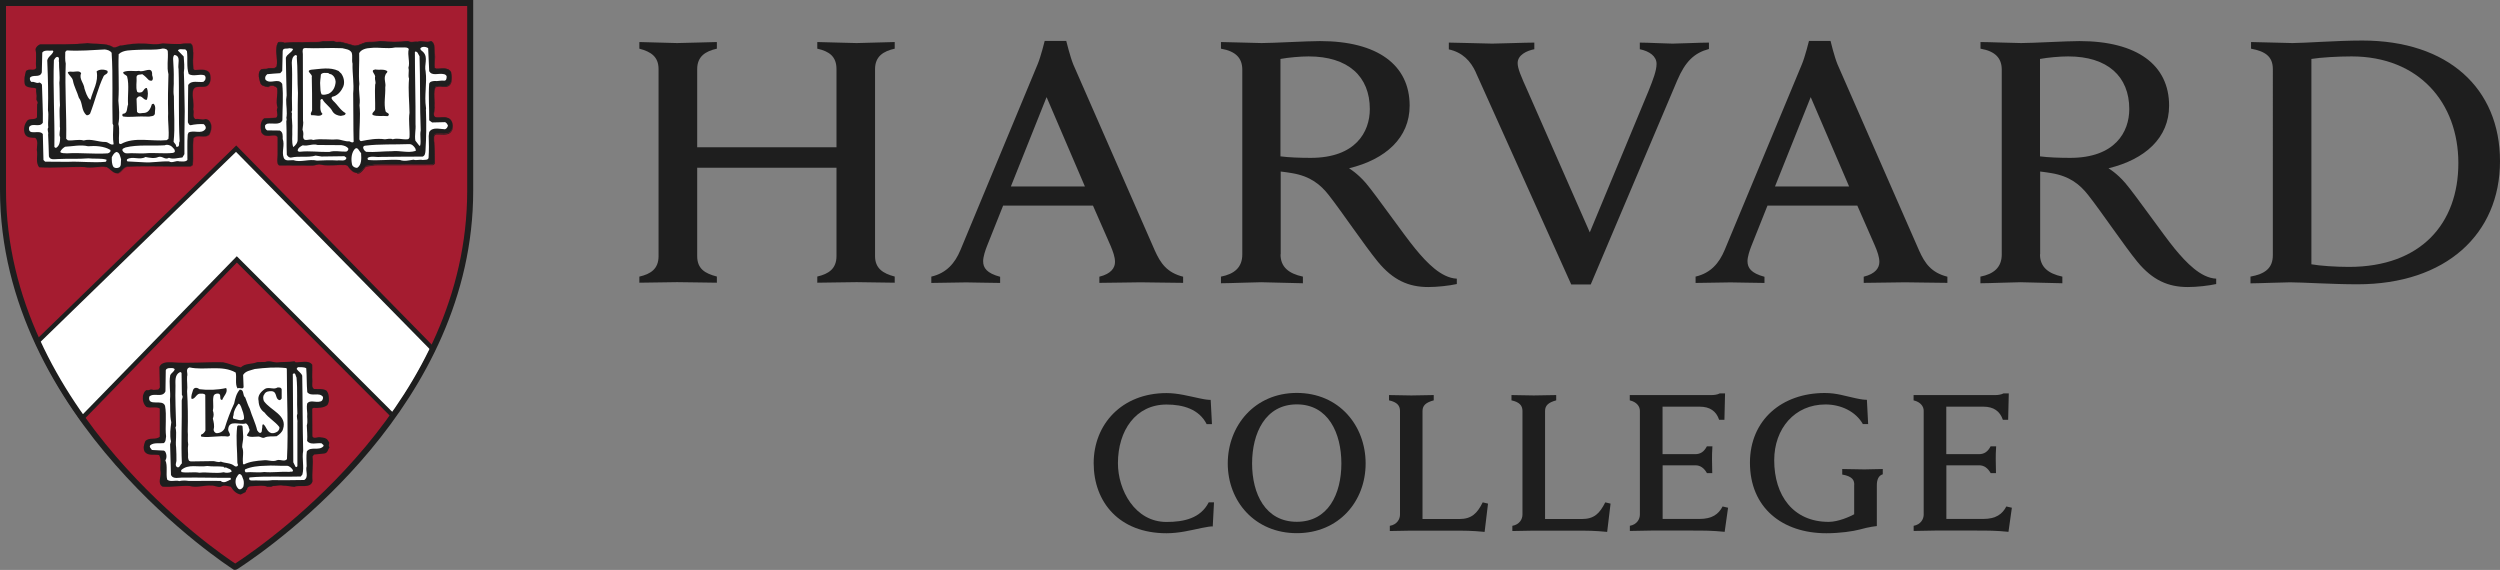 <?xml version="1.0" encoding="utf-8"?>
<svg xmlns="http://www.w3.org/2000/svg" data-name="Layer 2" id="Layer_2" viewBox="0 0 316.41 72.13">
  <rect x="0" y="0" width="316.41" height="72.13" fill="#808080" stroke="none"/>
  <defs>
    <style>
      .cls-1 {
        fill: #fff;
      }

      .cls-2 {
        fill: #231f20;
      }

      .cls-3 {
        fill: #a51c30;
      }

      .cls-4 {
        fill: #1e1e1e;
      }
    </style>
  </defs>
  <g data-name="Layer 1" id="Layer_1-2">
    <g>
      <g>
        <path class="cls-4" d="M186.8,9.18c-.67-1.47-1.7-2.55-3.43-2.93v-.86c1.08,0,4.66.13,5.49.13.76,0,4.23-.13,5.33-.13v.84c-.98.19-2.11.74-2.11,1.75,0,.71.44,1.7,1.27,3.55l7.86,17.88,7.44-17.91c.58-1.45,1.01-2.56,1.01-3.42,0-.95-.88-1.6-2.12-1.85v-.84c.99,0,3.38.13,4.14.13.69,0,3.53-.13,4.61-.13v.81c-1.86.5-2.99,1.57-4.02,3.99l-10.94,25.81h-2.47l-12.07-26.82Z"/>
        <path class="cls-4" d="M80.92,35.01c1.43-.33,2.43-.97,2.43-2.59V8.75c0-1.55-.93-2.2-2.43-2.59v-.84c.75,0,3.98.13,4.77.13.91,0,4.29-.13,5.04-.13v.84c-1.43.32-2.49.97-2.49,2.59v9.89h17.63v-9.89c0-1.62-.94-2.26-2.43-2.59v-.84c.75,0,4.07.13,4.98.13.78,0,4.09-.13,4.82-.13v.84c-1.43.32-2.49.97-2.49,2.59v23.66c0,1.55.99,2.2,2.49,2.59v.78c-.74,0-4.04-.07-4.82-.07-.9,0-4.23.07-4.98.07v-.78c1.42-.33,2.43-.97,2.43-2.59v-11.18h-17.63v11.18c0,1.62.99,2.2,2.49,2.59v.78c-.75,0-4.13-.07-5.04-.07-.79,0-4.02.07-4.77.07v-.78Z"/>
        <path class="cls-4" d="M284.82,35.01c1.83-.33,2.84-1.05,2.84-2.72V8.75c0-1.62-.99-2.26-2.76-2.59v-.84c1.01,0,4.33.13,5.25.13,1.48,0,5.62-.32,8.83-.32,10.85,0,17.43,6.05,17.43,15.27s-6.85,15.58-18.03,15.58c-3.22,0-7.04-.25-8.54-.25-.91,0-4,.13-5.01.13v-.84ZM292.54,33.45c1.1.2,3.15.33,4.75.33,9.11,0,13.85-5.48,13.85-13.13s-5-13.51-13.52-13.51c-1.74,0-3.92.13-5.08.32v25.99Z"/>
        <path class="cls-4" d="M162.07,32.2c0,1.56.99,2.42,2.83,2.81v.84c-1.02,0-4.34-.13-5.29-.13-.81,0-4.06.13-5.08.13v-.84c1.7-.33,2.7-1.17,2.7-2.81V8.83c0-1.44-.78-2.34-2.7-2.67v-.84c1.02,0,4.23.13,5.14.13,1.49,0,5.72-.25,7.39-.25,7.29,0,11.35,3.02,11.35,8.17,0,4.07-3.03,6.8-7.67,7.93,0,0,1.05.62,2.11,1.85,1.29,1.51,4.84,6.6,6.28,8.34,1.43,1.74,3.27,3.69,5.25,3.78v.68c-.94.21-2.46.38-3.61.38-2.49,0-4.46-.87-6.38-3.2-1.66-2.02-4.55-6.31-6.21-8.43-1.06-1.35-2.34-2.4-4.68-2.79-.46-.08-.9-.14-1.41-.2v10.47ZM162.07,19.79c.97.13,2.4.19,3.81.19,5.7,0,7.49-3.28,7.49-6.18,0-4.12-2.74-6.66-7.74-6.66-1.03,0-2.53.13-3.57.32v12.33Z"/>
        <path class="cls-4" d="M258.19,32.2c0,1.56,1,2.42,2.83,2.81v.84c-1.02,0-4.33-.13-5.29-.13-.82,0-4.06.13-5.08.13v-.84c1.69-.33,2.7-1.17,2.7-2.81V8.83c0-1.44-.78-2.34-2.69-2.67v-.84c1.03,0,4.23.13,5.14.13,1.49,0,5.72-.25,7.38-.25,7.3,0,11.35,3.02,11.35,8.17,0,4.07-3.02,6.8-7.67,7.93,0,0,1.06.62,2.11,1.85,1.3,1.51,4.85,6.6,6.28,8.34,1.44,1.74,3.28,3.69,5.24,3.78v.68c-.93.21-2.45.38-3.59.38-2.49,0-4.47-.87-6.39-3.2-1.65-2.02-4.54-6.31-6.21-8.43-1.06-1.35-2.34-2.4-4.68-2.79-.47-.08-.9-.14-1.41-.2v10.47ZM258.19,19.79c.98.13,2.4.19,3.81.19,5.7,0,7.49-3.28,7.49-6.18,0-4.12-2.74-6.66-7.73-6.66-1.04,0-2.54.13-3.57.32v12.33Z"/>
        <path class="cls-4" d="M117.87,35.01c1.93-.45,2.99-1.7,3.69-3.37l9.76-23.49c.41-.97.9-2.97.9-2.97h2.73s.49,2,.89,2.98l10.32,23.55c.73,1.62,1.53,2.79,3.58,3.31v.78c-1.12,0-4.6-.07-5.38-.07s-4.1.07-5.22.07v-.78c1.51-.37,1.98-1.14,1.98-1.87,0-.63-.26-1.34-.57-2.07l-2.22-5.06h-11.37l-2.03,5.09c-.23.58-.5,1.39-.5,1.94,0,.85.44,1.52,2.15,1.98v.78c-1.01,0-3.68-.07-4.3-.07l-4.41.07v-.78ZM137.31,23.6l-4.85-11.31-4.52,11.31h9.38Z"/>
        <path class="cls-4" d="M214.59,35.01c1.93-.45,2.99-1.7,3.69-3.37l9.77-23.49c.41-.97.9-2.97.9-2.97h2.73s.48,2,.89,2.98l10.32,23.55c.73,1.62,1.53,2.79,3.58,3.31v.78c-1.12,0-4.59-.07-5.38-.07s-4.1.07-5.21.07v-.78c1.51-.37,1.98-1.14,1.98-1.87,0-.63-.26-1.34-.57-2.07l-2.22-5.06h-11.37l-2.03,5.09c-.23.58-.5,1.39-.5,1.94,0,.85.44,1.52,2.15,1.98v.78c-1.01,0-3.68-.07-4.3-.07l-4.42.07v-.78ZM234.03,23.6l-4.86-11.31-4.52,11.31h9.38Z"/>
      </g>
      <g>
        <path class="cls-4" d="M153.65,63.56l-.16,3.07c-.13-.03-.75.05-1.39.19-1.5.32-2.91.67-4.46.67-6.01,0-9.22-3.96-9.22-8.87s3.55-8.87,9.22-8.87c1.44,0,2.81.38,4.2.67.75.16,1.1.19,1.39.19l.16,3.07h-.67c-.96-1.9-2.99-2.48-5.08-2.48-3.9,0-6.15,3.29-6.15,7.43,0,3.39,2.14,7.43,6.15,7.43,2.19,0,4.3-.45,5.34-2.48h.67Z"/>
        <path class="cls-4" d="M155.39,58.66c0-4.76,3.39-8.93,8.74-8.93s8.71,4.14,8.71,8.93-3.39,8.82-8.71,8.82-8.74-4.04-8.74-8.82ZM169.77,58.66c0-3.85-1.66-7.48-5.64-7.48s-5.66,3.64-5.66,7.48,1.68,7.38,5.66,7.38,5.64-3.53,5.64-7.38Z"/>
        <path class="cls-4" d="M175.91,66.55c.91-.16,1.28-.85,1.28-1.42v-13.12c0-.67-.37-1.12-1.39-1.34v-.67c.45,0,2.38.05,2.83.05.4,0,2.35-.05,2.83-.05v.67c-1.02.27-1.42.67-1.42,1.34v13.68h4.65c1.58,0,2.27-.72,2.97-2.11l.67.16-.43,3.58c-1.6-.16-2.51-.16-4.22-.16h-5.08c-.46,0-2.08.05-2.7.05v-.67Z"/>
        <path class="cls-4" d="M191.41,66.55c.91-.16,1.28-.85,1.28-1.42v-13.12c0-.67-.37-1.12-1.39-1.34v-.67c.46,0,2.38.05,2.83.05.4,0,2.35-.05,2.83-.05v.67c-1.01.27-1.41.67-1.41,1.34v13.68h4.65c1.58,0,2.27-.72,2.97-2.11l.67.16-.43,3.58c-1.6-.16-2.51-.16-4.22-.16h-5.08c-.46,0-2.09.05-2.7.05v-.67Z"/>
        <path class="cls-4" d="M206.27,66.55c.91-.16,1.28-.85,1.28-1.42v-13.15c0-.51-.37-1.1-1.28-1.31v-.67h10.4c.27,0,.7-.05.99-.21h.67l-.08,3.34h-.67c-.37-1.1-1.17-1.66-2.46-1.66h-4.7v6.01h4.14c.67,0,1.12-.32,1.47-.99h.7c-.05.54-.05,1.39-.05,1.68s.03,1.18.03,1.71h-.67c-.37-.64-.83-.99-1.47-.99h-4.14v6.79h4.65c1.63,0,2.43-.61,2.94-1.58l.69.16-.43,3.05c-1.6-.16-2.51-.16-4.22-.16h-5.08c-.46,0-2.08.05-2.7.05v-.67Z"/>
        <path class="cls-4" d="M234.68,61.34c0-.48-.13-1.04-1.52-1.28v-.7c.59,0,2.35.05,2.81.05.4,0,1.71-.05,2.32-.05v.67c-.56.16-.75.72-.75,1.39v5.16s-.91.08-2.22.45c-.78.21-2.46.46-4.17.46-5.56,0-9.67-3.21-9.67-8.93,0-5.4,4.04-8.82,9.46-8.82,1.55,0,2.54.38,3.95.67.75.16,1.1.19,1.39.19l.16,3.07h-.67c-.91-1.6-2.78-2.48-4.73-2.48-3.9,0-6.49,3.05-6.49,7.06,0,4.46,2.4,7.8,6.89,7.8,1.23,0,2.7-.67,3.23-.96v-3.74Z"/>
        <path class="cls-4" d="M242.19,66.55c.91-.16,1.28-.85,1.28-1.42v-13.15c0-.51-.37-1.1-1.28-1.31v-.67h10.39c.27,0,.7-.05.99-.21h.67l-.08,3.34h-.67c-.37-1.1-1.18-1.66-2.46-1.66h-4.7v6.01h4.14c.67,0,1.12-.32,1.47-.99h.7c-.05.54-.05,1.39-.05,1.68s.03,1.18.03,1.71h-.67c-.37-.64-.83-.99-1.47-.99h-4.14v6.79h4.65c1.63,0,2.43-.61,2.94-1.58l.7.16-.43,3.05c-1.61-.16-2.51-.16-4.22-.16h-5.08c-.45,0-2.09.05-2.7.05v-.67Z"/>
      </g>
      <g>
        <path class="cls-3" d="M.49.52v23.55c0,28.89,28.86,47.3,29.15,47.48,0,0,.09.06.09.06.08,0,.26-.13.26-.13,4.91-3.22,29.39-20.64,29.39-47.27V.52S.49.52.49.52Z"/>
        <g>
          <path class="cls-1" d="M29.89,18.82L4.72,43.26c1.61,3.52,3.56,6.76,5.65,9.69l19.6-20.12,19.77,19.79c.46-.65.91-1.31,1.35-1.98,0,0,0,0,0,0,1.33-2.03,2.57-4.18,3.67-6.47h0s-24.88-25.34-24.88-25.34Z"/>
          <path class="cls-4" d="M10.34,53.39l-.2-.28c-2.26-3.17-4.17-6.45-5.67-9.74l-.08-.18,25.51-24.78,25.22,25.69-.09.18c-1.05,2.18-2.29,4.36-3.69,6.5-.45.69-.9,1.35-1.37,2l-.19.27-19.8-19.82-19.64,20.16ZM5.07,43.32c1.43,3.1,3.23,6.19,5.34,9.19l19.56-20.08,19.73,19.75c.39-.56.78-1.12,1.15-1.7,1.35-2.06,2.55-4.17,3.57-6.26l-24.55-25L5.07,43.32Z"/>
        </g>
        <path class="cls-4" d="M29.63,72.13l-.19-.12c-.29-.19-29.44-18.95-29.44-47.99V0h59.89v24.16c0,26.93-24.73,44.52-29.69,47.77-.27.18-.4.19-.44.19h-.12ZM.76.76v23.26c0,27.89,27.32,46.2,29.01,47.3,0,0,.01,0,.02-.01,4.9-3.22,29.34-20.6,29.34-47.14V.76S.76.76.76.76Z"/>
        <g>
          <g>
            <path class="cls-4" d="M43.13,5.33c.63.15,1.15.31,1.75.48.59,0,1-.37,1.57-.46.56-.04,1.15,0,1.73-.13,1.13.13,2.32.13,3.46,0,.35.23.82.02,1.21.08.6-.17,1.13.15,1.71-.08.56.25.38.92.44,1.4.08.71-.06,1.34.02,1.98l.17.1c.67.04,1.48-.25,1.9.42.1.4.12.92-.02,1.29-.36.92-1.38.21-1.98.58-.27.83-.04,1.52-.1,2.38.13.5-.42,1.36.27,1.5.67.04,1.59-.27,1.94.56.15.29.13.77-.06,1.04-.4.69-1.36.37-2,.46-.33.14-.19.54-.23.79.11.92.11,2.02.11,2.9l-.25.19-7.32.02-1.17.17c-.25.31-.52.69-.84.86-.69.17-1.13-.42-1.46-.88l-.27-.1c-1.09-.06-2.23.17-3.32-.08l-.77.15-4.26-.02c-.25-.08-.25-.38-.27-.61.08-.96.02-1.98.04-2.98-.29-.44-.9-.06-1.4-.17-.29-.02-.58-.23-.67-.5-.08-.56-.17-1.36.39-1.69l1.48-.06c.4-.35-.06-.83.19-1.29-.23-.81.04-1.58-.04-2.44-.08-.25-.33-.27-.52-.36-.21-.02-.46,0-.63.17-.4-.1-.92-.13-1.02-.63-.11-.4-.27-.9-.07-1.32.21-.48.75-.21,1.11-.37.36-.1.88.12,1.05-.27.23-.98-.36-2.13.21-3.05.27-.04.56-.02.79.08.75-.06,1.55-.1,2.25-.04.92-.12,1.86.04,2.73-.17.42.06.83-.04,1.27-.02.23.21.6.06.88.11"/>
            <path class="cls-2" d="M45.19,21.91c-.57,0-.94-.52-1.22-.91l-.27-.1c-.41-.02-.84,0-1.25.01-.68.03-1.39.06-2.07-.1l-.77.15-4.26-.02c-.23-.08-.25-.33-.27-.54,0-.02,0-.04,0-.07.05-.61.05-1.26.04-1.89,0-.36,0-.73,0-1.09-.18-.27-.48-.23-.81-.18-.2.03-.4.06-.59.02-.3-.02-.59-.24-.67-.5-.1-.7-.13-1.38.4-1.69l1.49-.06c.21-.19.17-.42.14-.66-.03-.21-.07-.42.05-.63-.14-.47-.1-.93-.06-1.4.03-.33.05-.68.02-1.03-.06-.19-.23-.25-.38-.3-.04-.02-.09-.03-.13-.05-.28-.02-.49.03-.62.17-.07-.02-.13-.03-.2-.04-.36-.08-.74-.16-.83-.58,0-.03-.02-.06-.03-.1-.1-.37-.23-.84-.04-1.22.13-.31.41-.31.67-.31.15,0,.31,0,.44-.06.13-.04.27-.03.41-.03.27,0,.52.01.63-.24.09-.4.05-.84,0-1.27-.06-.61-.13-1.24.2-1.78.29-.05.58-.02.8.08.65-.06,1.5-.11,2.25-.04.4-.05.81-.05,1.21-.05.05,0,.1,0,.16,0,.46,0,.92,0,1.37-.12.24.04.47.02.72,0,.18-.01.37-.03.56-.02.15.14.36.12.57.11.11,0,.21-.01.31,0h0c.42.1.79.21,1.19.32.18.05.37.11.57.16.33,0,.6-.12.88-.23.22-.09.44-.19.69-.22.19-.01.38-.02.57-.02.38,0,.77-.02,1.16-.1,1.12.12,2.32.12,3.46,0,.22.14.48.12.74.09.16-.01.32-.03.47,0,.28-.08.55-.05.81-.02.3.03.59.06.9-.06.43.19.43.61.43,1.02,0,.14,0,.26.02.38.04.36.03.7,0,1.03-.02.33-.03.64,0,.96l.17.1c.17.01.35,0,.53-.01.52-.03,1.06-.07,1.37.43.09.34.14.89-.02,1.3-.21.55-.68.52-1.13.48-.3-.02-.61-.05-.86.1-.17.52-.14.98-.11,1.47.02.29.03.58.01.9.04.18,0,.4-.03.62-.07.4-.14.78.3.88.15.01.32,0,.5,0,.58-.03,1.17-.07,1.45.58.15.3.12.78-.06,1.05-.28.5-.85.48-1.4.45-.22,0-.42-.02-.6,0-.24.1-.23.33-.22.55,0,.09,0,.17,0,.24.11.92.11,2.02.11,2.9l-.25.19-7.33.02-1.17.17s-.06.08-.09.12c-.23.29-.46.59-.74.74-.08.02-.16.03-.24.03ZM43.27,20.88c.14,0,.29,0,.43.01l.27.1c.32.44.76,1.05,1.46.88.27-.15.51-.45.74-.73.03-.04.06-.08.1-.12l1.17-.17,7.32-.02.25-.19c0-.88,0-1.98-.11-2.9.01-.07,0-.15,0-.24,0-.21-.02-.45.23-.56.18-.02.39-.02.61,0,.55.02,1.11.04,1.4-.45.18-.26.21-.74.06-1.04-.27-.64-.86-.6-1.44-.57-.18,0-.34.02-.5,0-.45-.1-.38-.48-.31-.89.04-.22.08-.44.03-.62.02-.32,0-.62-.01-.9-.03-.49-.06-.96.12-1.48.24-.15.56-.13.86-.11.47.04.91.07,1.12-.48.16-.41.11-.95.02-1.29-.31-.49-.84-.46-1.36-.43-.18.01-.37.02-.54.01l-.17-.11c-.04-.32-.03-.63-.01-.96.02-.33.03-.67,0-1.03-.02-.12-.02-.25-.02-.38,0-.41,0-.82-.42-1.01-.31.12-.61.09-.9.06-.26-.03-.53-.05-.81.02-.15-.02-.32,0-.47,0-.26.03-.52.05-.74-.09-1.14.13-2.34.13-3.46,0-.39.08-.78.09-1.16.1-.19,0-.38,0-.57.02-.25.04-.47.13-.69.22-.27.12-.55.24-.88.24-.2-.05-.39-.11-.57-.16-.39-.11-.76-.22-1.19-.32-.09-.01-.2,0-.3,0-.21.02-.42.03-.57-.11-.19,0-.37,0-.56.02-.25.02-.48.04-.72,0-.49.12-1.02.12-1.52.11-.4,0-.81,0-1.21.05-.75-.07-1.6-.01-2.25.04-.21-.1-.5-.13-.79-.08-.33.54-.26,1.16-.2,1.77.04.43.09.87,0,1.27-.11.26-.37.26-.64.25-.14,0-.29,0-.41.03-.13.06-.29.06-.44.07-.26,0-.53,0-.66.31-.19.38-.06.85.04,1.22,0,.03.02.06.03.1.09.42.46.5.82.58.07.02.13.03.2.05.11-.12.28-.17.5-.17.04,0,.08,0,.13,0,.04.02.09.03.13.05.16.06.33.11.39.31.04.36,0,.7-.02,1.03-.04.48-.07.93.06,1.41-.12.21-.08.43-.05.63.04.24.08.47-.14.67l-1.49.06c-.52.31-.49.99-.39,1.69.08.26.37.48.66.5.19.04.39.01.59-.02.33-.05.63-.09.81.19,0,.36,0,.73,0,1.09,0,.63.01,1.28-.04,1.89,0,.02,0,.04,0,.07.02.22.04.46.26.54l4.26.02.77-.15c.67.16,1.38.13,2.07.1.27-.01.55-.02.83-.02Z"/>
          </g>
          <path class="cls-1" d="M54.19,6.1l.13,2.9c.35.67,1.21.23,1.83.38.17.02.38.14.38.33,0,.21-.04.5-.29.5-.44-.06-.86.1-1.23.04-.27.02-.61.06-.69.35-.11,1.52.02,3.11,0,4.63l.37.27,1.63-.04c.17.04.29.25.37.4-.02.23-.17.44-.37.5-.69-.02-1.59-.33-2,.36l-.06.5c.04.9.04,1.82-.02,2.76-.06.31-.48.23-.75.27-.39-.1-.79.1-1.15-.04-.58.08-1.17.25-1.71.04-1.29-.1-2.76.12-4.01,0-.1-.04-.13-.19-.06-.29.48-.25,1-.04,1.57-.1,1.84-.04,3.61-.02,5.36-.04.31-.12.33-.44.36-.73.1-1.71.13-3.32.06-5.03-.03-.22.04-.29,0-.46-.23-1.5.15-3.07-.04-4.55-.21-.86.34-1.73-.27-2.42-.15-.19-.46-.29-.38-.54.25-.25.75-.17.98.02"/>
          <path class="cls-1" d="M51.12,6c.23.02.5-.02.61.21-.19.82.19,1.63-.04,2.38.13.44-.08.94.08,1.36-.13,1.5.04,2.92.06,4.32-.15,1,.06,2.13,0,3.09-.02.17-.15.29-.33.27-.65.04-1.19-.19-1.8,0-.29-.15-.67-.02-.98,0-1.04-.15-2.05.04-3.01.23-.15,0-.21-.15-.23-.25-.02-1.38.17-2.92.02-4.28.14-.94-.17-1.79-.02-2.71-.12-1.25.02-2.61-.02-3.9.27-.48.9-.63,1.46-.65,1.06-.12,2.07.15,3.09-.06h1.11"/>
          <path class="cls-1" d="M44.51,6.66c.15.48-.02.92.11,1.4-.04,1.28.21,2.51.08,3.76.04,1.98,0,4.13.06,6.13-.17.17-.37,0-.54-.06-.54.04-1.02-.23-1.59-.25-.98.08-2.04-.13-3.01.08-.42-.25-1.25.38-1.25-.46.04-.29.04-.56-.08-.83.02-.4.15-.82.06-1.19l-.02-8.39c-.04-.23-.04-.44.02-.67l.21-.1c1.48.08,3.19-.06,4.76.02.42.12.94.12,1.19.56"/>
          <path class="cls-1" d="M37.1,6.2c-.19.5-.77.61-.92,1.11.04,1.55.04,3.21.1,4.76l-.06.52c-.02.77.17,1.61.02,2.36.11.17-.04.36,0,.54.06,1.36,0,2.71.06,4.09.1.21.31.4.56.36.98-.23,2.15.04,3.09-.25l.75.12,2.88-.04c.1.06.19.13.27.21-.1.52-.79.25-1.17.33-.85-.06-1.75-.02-2.56.02-1-.25-2.07.27-3-.06-.4-.02-1.04.19-1.21-.31-.29-.77.16-1.58-.13-2.38,0-.37.06-.87-.38-1.06l-1.58-.02c-.19-.1-.29-.27-.27-.5-.06-.17.17-.31.31-.35.61-.1,1.57.23,1.88-.42,0-1.5.15-3.07-.02-4.61-.5-.83-1.48.11-2.11-.52-.08-.15-.06-.37.04-.52l.17-.19c.58-.04,1.08-.11,1.65-.13l.25-.29.06-2.52c.04-.44.54-.23.82-.35.17.04.38,0,.5.12"/>
          <path class="cls-1" d="M53.1,7.16c.1,3.03.02,6.32.15,9.35-.13.58.06,1.31-.06,1.88l-.1.08-.52-.67c-.12-.71.08-1.33.02-2.09.02-2.98-.08-6.2-.08-9.12.11-.17.23,0,.33.06l.27.5"/>
          <path class="cls-1" d="M37.56,7.21c.13,1.46.06,3.07.15,4.55-.06,1.98,0,3.92-.04,5.86.04.44-.29.81-.56,1-.23-.69-.08-1.38-.12-2.13.06-.75-.1-1.46-.04-2.19-.15-.13.04-.25.02-.38-.08-1.94.08-4.01-.04-5.99.02-.4.08-.77.46-.96.15-.02.23.12.19.23"/>
          <path class="cls-4" d="M43.23,9.38c.34.48.44,1.25.13,1.75-.25.52-.73,1.02-1.29,1.11-.25.17,0,.38.1.52.56.5.9,1.19,1.57,1.56,0,.33-.38.27-.61.35-.39-.04-.81-.19-1.04-.56-.31-.63-.96-.94-1.29-1.57-.12-.04-.19.04-.25.13.06.56-.17,1.34.27,1.75-.29.44-.94.1-1.4.17-.23-.25.1-.44.08-.71.02-1.36-.02-2.73-.04-4.13.15-.37-.83-.75-.12-.92,1.21-.1,2.42-.38,3.51.15l.4.4"/>
          <path class="cls-4" d="M48.99,8.98c.13.21-.17.29-.19.46-.27.52.08,1.08-.04,1.61.04,1.02-.21,2.09.04,3.03.08.23.52.21.39.52l-.14.1c-.63-.08-1.31.08-1.88-.15-.19-.29.31-.44.31-.73.02-1-.06-2.11,0-3.11.14-.31-.06-.57-.02-.92.16-.38-.73-.88.04-1,.52.1,1.04-.08,1.48.19"/>
          <path class="cls-1" d="M41.94,9.42c.35.19.52.56.54.94-.04.63-.31,1.21-.88,1.5-.27.08-.56.19-.88.1-.19-.31-.17-.75-.19-1.11-.06-.5.06-.92.08-1.42.21-.29.63-.19.94-.19.08.1.23.15.38.17"/>
          <path class="cls-1" d="M52.56,18.77c0,.13.13.21.04.33-.98.31-1.98-.08-3.01.04-1.13,0-2.15.15-3.23.08-.19-.08-.38-.31-.4-.54,0-.19.17-.25.34-.25,1.73-.21,3.65-.12,5.42-.19.4-.04.65.25.83.52"/>
          <path class="cls-1" d="M43.21,18.37c.34.06.67.14.88.44.02.17-.13.36-.29.38-.71.02-1.46-.17-2.11.04-1.34.04-2.44-.17-3.78-.02-.08-.02-.19-.04-.23-.13-.02-.33.38-.57.63-.69.69.15,1.23-.25,1.9-.04l3.01.02"/>
          <path class="cls-1" d="M45.7,19.37c.04.67.1,1.5-.5,1.88-.25-.02-.52-.11-.63-.38-.15-.6-.13-1.42.27-1.94.42-.52.61.25.86.44"/>
          <g>
            <path class="cls-4" d="M14.27,5.97c.46.15.73-.25,1.11-.21.94-.17,1.82-.29,2.82-.25.77.04,1.61.19,2.4-.02.73.06,1.55.1,2.25.08.4-.1.83-.08,1.27-.08.4.29.25.79.33,1.21-.04.67-.06,1.36.02,2.02l.15.15c.63-.02,1.5-.21,1.9.35.19.48.19,1.13-.15,1.52-.54.6-1.79-.21-1.96.81-.11.77.17,1.48.04,2.29.17.44-.17.94.27,1.23.46-.08.86.15,1.27,0,.25,0,.52.15.6.4.27.46.13,1.13-.1,1.54-.56.59-1.48-.08-2.02.48-.13,1.13.02,2.28-.09,3.4l-.29.19c-2.63.04-5.24-.1-7.85.02-.73-.1-.9,1.07-1.67.79-.42-.15-.67-.54-1.08-.75-.94-.15-1.88.21-2.82,0-1.9-.06-3.76.15-5.7.04-.52-.61-.15-1.48-.31-2.21,0-.44.21-1.19-.19-1.52-.48-.02-1.09,0-1.31-.5-.25-.58-.06-1.27.31-1.71.33-.29.92-.02,1.21-.38l.02-1.67c.23-.25-.17-.46-.08-.75.06-.46-.1-.77-.04-1.21-.21-.17-.56-.08-.84-.17-.23-.04-.46-.13-.58-.33-.13-.56-.04-1.19.13-1.73.35-.4,1.04.11,1.29-.42-.1-.77.08-1.56-.08-2.36.06-.27.31-.52.58-.61,2.09,0,4.01.06,6.01-.15,1.09.17,2.3-.04,3.17.48"/>
            <path class="cls-2" d="M14.81,21.96c-.07,0-.14-.01-.22-.04-.23-.08-.4-.23-.59-.39-.15-.13-.31-.27-.5-.36-.44-.07-.89-.02-1.32.02-.49.05-1,.09-1.49-.02-.88-.03-1.77,0-2.63.03-1,.03-2.03.07-3.07.01-.33-.38-.3-.87-.28-1.35.01-.29.03-.59-.03-.87,0-.11.01-.23.02-.36.04-.4.09-.91-.21-1.16-.04,0-.08,0-.12,0-.46-.02-.99-.04-1.19-.5-.27-.62-.04-1.31.31-1.71.16-.14.38-.15.59-.16.23-.01.47-.03.62-.21l.02-1.67c.13-.14.06-.26,0-.4-.06-.11-.11-.22-.08-.35.03-.23,0-.43-.02-.62-.02-.19-.05-.38-.02-.6-.12-.1-.3-.1-.48-.12-.12,0-.24-.01-.35-.05-.29-.05-.48-.16-.58-.34-.11-.5-.07-1.11.12-1.74.17-.19.41-.18.64-.17.27.01.52.02.65-.25-.05-.35-.03-.71-.02-1.05.01-.43.03-.87-.06-1.3.06-.27.31-.52.59-.61h.04c.39,0,.77,0,1.14,0,1.65,0,3.21.02,4.83-.15.37.06.76.07,1.13.08.75.03,1.46.05,2.04.4.26.08.46,0,.65-.09.15-.07.29-.13.46-.11,1.03-.18,1.86-.29,2.82-.25.17,0,.34.02.5.04.63.05,1.27.11,1.9-.06.82.07,1.62.1,2.26.08.34-.09.71-.09,1.09-.08.06,0,.12,0,.18,0,.28.21.29.52.3.83,0,.13,0,.26.03.38-.04.62-.07,1.34.02,2.02l.14.15c.1,0,.22-.01.34-.02.58-.04,1.23-.09,1.56.38.17.45.2,1.11-.15,1.53-.2.23-.5.25-.81.25-.1,0-.21,0-.31,0-.4,0-.75.05-.84.56-.05.37-.01.73.02,1.1.04.38.08.78.02,1.2.07.17.05.36.04.53-.02.27-.04.52.23.7.21-.04.41-.01.6.02.23.03.45.06.67-.02h0c.24,0,.52.14.61.4.27.45.13,1.12-.1,1.55-.29.3-.67.27-1.03.25-.37-.02-.72-.05-.99.23-.07.59-.06,1.19-.05,1.77,0,.54.02,1.09-.04,1.63l-.29.19c-1.08.02-2.18,0-3.24-.01-1.51-.02-3.08-.04-4.61.03-.03,0-.06,0-.09,0-.29,0-.49.22-.69.43-.19.21-.39.42-.67.42ZM12.99,21.12c.17,0,.34,0,.51.04.19.1.35.23.5.36.19.16.36.31.59.39.4.14.64-.11.88-.37.22-.23.44-.47.78-.42,1.54-.07,3.1-.05,4.61-.03,1.06.01,2.15.03,3.23.01l.29-.19c.05-.54.04-1.09.03-1.63,0-.58-.02-1.19.05-1.77.27-.28.64-.26,1-.24.37.02.74.05,1.03-.25.24-.43.37-1.09.1-1.54-.08-.26-.37-.39-.6-.39-.22.08-.44.05-.67.02-.19-.03-.39-.06-.6-.02-.27-.18-.25-.43-.23-.7.01-.18.02-.36-.04-.53.06-.42.02-.82-.02-1.2-.04-.36-.08-.72-.02-1.1.1-.58.53-.57,1-.57.35,0,.73.01.96-.25.35-.41.32-1.08.15-1.52-.33-.46-.98-.41-1.56-.37-.12,0-.23.02-.34.02l-.15-.15c-.09-.69-.06-1.41-.02-2.03-.02-.12-.03-.26-.03-.39-.01-.3-.02-.62-.3-.82-.06,0-.12,0-.18,0-.38,0-.75,0-1.09.08-.64.02-1.44-.01-2.26-.08-.62.16-1.27.11-1.9.06-.17-.01-.34-.03-.5-.04-.13,0-.26,0-.39,0-.8,0-1.54.1-2.43.26-.02,0-.04,0-.06,0-.14,0-.27.06-.4.12-.19.09-.39.18-.65.09h0c-.58-.34-1.29-.37-2.04-.4-.38-.01-.76-.03-1.13-.08-1.62.17-3.18.16-4.83.15-.38,0-.78,0-1.18,0-.27.08-.52.34-.58.6.09.43.08.88.06,1.3-.01.35-.02.71.02,1.06-.14.28-.39.27-.66.26-.23-.01-.47-.02-.63.16-.19.62-.24,1.23-.12,1.73.1.17.29.28.58.33.11.03.23.04.35.05.19.01.36.02.49.12-.03.22,0,.4.02.6.03.19.05.39.02.62-.04.13.02.24.08.35.07.13.13.26,0,.4l-.02,1.67c-.16.19-.4.21-.63.22-.21.01-.42.02-.58.16-.35.4-.58,1.09-.31,1.71.21.46.73.48,1.19.49.04,0,.08,0,.12,0,.31.26.26.76.22,1.17-.01.13-.02.25-.02.36.06.27.05.58.03.87-.02.48-.05.97.28,1.34,1.04.05,2.07.02,3.07-.02.86-.03,1.75-.06,2.63-.03.5.11,1,.06,1.49.02.27-.03.54-.05.82-.05Z"/>
          </g>
          <path class="cls-1" d="M21.24,6.57c.06.96-.15,1.9.08,2.82-.06,1.59-.08,3.34-.04,4.97-.06,1.06.15,2.13.04,3.21l-.23.17c-1.84.19-4.11-.46-5.76.48-.13.02-.27-.02-.27-.14-.06-.81.13-1.67-.08-2.38.19-.98.08-2,0-2.96.13-1.98-.04-3.88.04-5.89.61-.56,1.57-.48,2.36-.54,1.06-.08,2.21.08,3.21-.17.29,0,.67.08.65.44"/>
          <path class="cls-1" d="M23.66,6.47c.13.98-.08,2,.23,2.9.59.36,1.32-.04,1.96.15.23.15.19.46.1.63l-.21.21c-.62.1-1.52-.25-1.92.4-.02,1.61-.04,3.07-.04,4.72.08.15.14.35.33.37.56-.12,1.09-.17,1.67-.14.21.17.36.44.19.67-.54.63-1.44.04-2.11.4l-.1.25c-.09,1.04-.02,2.15-.04,3.21-.23.29-.69.17-1,.19-.46-.17-.88.27-1.33,0-1.11-.04-2.19.19-3.19.11l-2.05-.11c-.1-.04-.12-.17-.06-.27.69-.44,1.59.15,2.32-.29.5.1,1.15.23,1.63,0,.54-.17.83.42,1.34.1.54.23,1.15,0,1.71-.04l.25-.42c-.02-1.86.02-3.69.04-5.43-.04-1.59-.04-3.32-.11-4.93.11-.65.02-1.34-.02-2l-.73-.75c.12-.29.62-.12.94-.15l.21.23"/>
          <path class="cls-1" d="M14.13,6.72c.19,2.92.04,6.07.12,8.93l.09.21c-.02.79-.09,1.63.04,2.4-.35.17-.64-.27-1.02-.29-.92.02-1.84-.46-2.77-.19-.65-.19-1.34.06-2-.02l-.21-.19c.06-3.11-.19-6.41-.06-9.52-.11-.44-.06-1.02-.06-1.48l.19-.19c1.67.1,3.17-.04,4.82-.12.33.04.71.15.88.46"/>
          <path class="cls-1" d="M6.76,6.49c-.15.52-.9.75-.77,1.4.08,2,.14,4.03.08,6.05.13.71-.04,1.44.04,2.19-.19.31.06.58-.02.9.06.94.06,1.81.1,2.76.15.5.73.34,1.13.34,1.27-.07,2.63.02,3.86-.09.73.09,1.61-.04,2.3.17,0,.08,0,.23-.13.27-1.61.15-3.13-.08-4.78,0l-2.86-.02-.21-.21-.08-3.28c-.44-.65-1.94.33-1.73-.9.42-.58,1.31.13,1.73-.54.04-1.52-.08-3.13-.11-4.8-.06-.15-.19-.25-.33-.29-.35.19-.63-.17-.98-.06-.19-.11-.25-.34-.21-.54.36-.48,1.29.08,1.5-.69l.06-2.5c.27-.38.9-.19,1.34-.25l.06.1"/>
          <path class="cls-1" d="M22.6,8.74c.11,3.05-.04,6.2.14,9.14-.17.23.08.69-.35.71-.17,0-.06-.25-.19-.33l-.23-.31c.21-1.96.02-3.76.04-5.76-.12-.73.02-1.38-.02-2.13.02-.86-.02-1.71-.08-2.59,0-.17.02-.4.17-.52.88.15.37,1.19.52,1.8"/>
          <path class="cls-1" d="M7.47,7.87c-.02.85.15,1.75.04,2.61.06.94.02,1.9.08,2.84-.13.9.02,1.86-.02,2.71.12.4-.17.92.04,1.34,0,.48-.04,1.06-.5,1.34-.1.02-.19-.04-.23-.13.06-3.69-.19-7.3-.06-10.96.08-.15.21-.4.42-.42.38.04.13.44.23.67"/>
          <path class="cls-4" d="M13.63,9.06c.02.33-.38.33-.52.59-.73,1.52-1.1,3.19-1.71,4.74-.1.1-.25.23-.44.19-.71-.58-.46-1.57-.98-2.21-.21-.75-.61-1.4-.75-2.17-.08-.44-.54-.67-.65-1.04.17-.17.5-.06.73-.08.31-.02.79-.15.96.19-.31.71.36,1.25.42,1.94.17.48.31,1.04.69,1.4h.08c.29-1.17,1.04-2.27.77-3.57.31-.29.96-.29,1.36-.08l.04.13"/>
          <path class="cls-4" d="M19.24,9.43c.02.21.17.4.08.63-.06.25-.33.15-.48.08-.25-.27-.52-.54-.83-.75-.25.08-.67-.02-.73.34.06.65-.13,1.29.08,1.88.17.17.4.1.61.04.23-.17.29-.52.61-.52.19.46.17.98.02,1.48-.44.17-.67-.75-1.19-.29l-.13.17.06,1.65c.19.35.63.13.94.15.56-.04.81-.65.94-1.09.06-.02.13-.08.23-.06.34.36.13.86.15,1.27-.11.35-.48.27-.73.35l-1-.02c-.71,0-1.59.12-2.29,0-.13-.06-.11-.25-.04-.34.67-.02.48-.75.67-1.17-.08-1.13.17-2.46-.12-3.55-.13-.23-.56-.27-.48-.56.63-.27,1.31-.06,2-.15.56.27,1.67-.71,1.65.46"/>
          <path class="cls-1" d="M15.32,20.2c-.06.38.1.94-.38,1.04-.19.06-.42.02-.56-.09-.25-.35-.23-.81-.23-1.25.13-.25.27-.54.57-.67.44.04.5.61.61.96"/>
          <path class="cls-4" d="M41.56,55.84c-.19-.44-.67-.46-1.06-.5-.33-.06-.77.25-.96-.11l-.02-3.51.17-.1c.58.04,1.34,0,1.75-.36.06-.13.19-.34.15-.44h.04c0-.52.02-.98-.31-1.38-.44-.29-1.06-.17-1.57-.21-.33-.21-.21-.63-.21-1-.06-.73.02-1.29-.02-2.07-.44-.63-1.44-.27-2.11-.31l-.15-.13c-.75.13-1.5.06-2.25.15-.48-.02-.96-.27-1.44-.06l-1.02.02c-.67.29-1.52.12-2.07.67-.77-.17-1.48-.5-2.25-.65-2.11-.06-4.38.17-6.47,0-.63-.02-1.32-.02-1.59.59l.06,2.61-.19.25c-.27,0-.57.1-.82,0-.25-.06-.42.19-.63.06-.33.11-.42.48-.5.73-.06.54.04,1.02.42,1.4.52.23,1.21-.08,1.71.21v3.57c-.48.46-1.4.02-1.84.58-.17.44-.31.88-.06,1.34.42.54,1.19.29,1.82.4.35.67.04,1.4.19,2.19.06.6-.44,1.42.25,1.82,1.17.08,2.23-.15,3.38-.1.96.29,1.82-.11,2.82-.04.42-.02.73.25,1.19.15.31-.27.86-.08,1.25,0,.27.46.69.9,1.25.98l.65-.33c-.1-.23.23-.23.17-.46.19-.35.63-.23.96-.29.5,0,1.14-.12,1.57.1.23-.04.54.08.71-.1.44.02.88-.15,1.29-.04.52-.02.94.13,1.44.15.73-.31,2.02.27,2.3-.71-.1-1.02.11-2.09,0-3.15l.19-.23,1.29-.13c.46-.06.46-.52.67-.81-.27-.21.13-.52-.14-.73Z"/>
          <path class="cls-1" d="M36.3,46.63c0,3.86.21,7.64.02,11.48-.31.38-.84,0-1.25.13-.56.27-1.15-.08-1.75.02-.86.06-1.71.15-2.44.52-.08,0-.17-.1-.13-.21-.08-.71.15-1.38-.1-1.98,0-.46.15-.86.13-1.33-.02-.42-.06-.84-.08-1.29-.1-.23-.39-.08-.58-.13l-.1.13c-.19,1.57.02,3.07.02,4.55-.02.17.15.27.04.44-.08.11-.33.11-.42,0-.48-.4-1.17-.31-1.71-.54-.35.17-.69-.08-1.04-.06l-2.78.04c-.29-.06-.27-.23-.33-.48.04-.61-.08-1.06.02-1.67-.1-.52,0-1.15-.06-1.65.04-1.59.02-3.45-.08-5.07.08-.61-.04-1.29,0-1.88.15-.4-.27-.98.31-1.15,1.92.42,4.09-.35,5.84.65.15.65-.11,1.44.23,2.01.25-.17.73.19.77-.19l-.06-1.52c.32-.52.96-.57,1.48-.75,1.27-.15,2.65-.27,3.94-.12l.13.08"/>
          <path class="cls-1" d="M38.76,46.63c.08,1.02.04,2,.13,3.01.52.63,1.48-.06,1.98.58.06.29-.1.58-.37.6-.5.17-1.3-.27-1.63.27-.08.46,0,.86.02,1.27-.06.48.1.98-.06,1.48.02.63.1,1.27.04,1.96.4.58,1.23.21,1.84.31.08.15.33.17.21.38-.56.61-1.61-.04-2.09.65-.08.61-.04,1.27-.02,1.86-.19.58.31,1.38-.31,1.75-1.36.04-2.71.02-4.07.02-.81.12-1.77,0-2.61.04-.13,0-.32-.08-.29-.25l.04-.13c2.19-.21,4.28-.04,6.49-.12l.21-.25c.25-.94-.08-2.04.1-3.01-.08-3.15-.06-6.39-.12-9.5-.13-.36-.48-.52-.69-.83-.02-.1.06-.21.19-.25.35.02.73-.04,1.02.15"/>
          <path class="cls-1" d="M22.11,46.74c-.08.31-.42.46-.56.73-.21,1.06.08,2.13-.04,3.11.06.92-.04,1.96.17,2.86-.11.79-.21,1.63-.04,2.42l-.11.38.11,3.86c.25.61,1.06.31,1.54.35,1.94-.04,4.03.04,5.97.02.02.06.1.11.09.19-.4.19-.9.59-1.31.21-1.4-.04-2.69.02-4.03,0-.37-.06-.81-.08-1.21.02-.48-.17-1.11.17-1.53-.19-.19-.73.09-1.75-.23-2.44.21-.31.17-.81-.04-1.13l-.14-.1-1.52-.08c-.13-.19-.4-.4-.19-.62.48-.35,1.09-.17,1.69-.25.29-.21.23-.56.29-.85-.15-1.19.1-2.61-.13-3.86-.31-.96-2.23.19-2-1.17.56-.56,1.67.21,2.05-.67l.04-2.67c.04-.19.23-.23.4-.27.25.02.59-.09.75.17"/>
          <path class="cls-1" d="M22.98,47.24l.04,2.75c.23.23-.04.5-.02.75.04,2.61-.1,5.36.02,7.91-.23.15-.29.65-.63.46-.25-.21-.1-.52-.06-.77.02-.58-.02-1.11-.04-1.71-.11-.84.12-1.73-.08-2.52l.08-.21c-.04-1.59-.13-3.47-.08-5.07,0-.58-.12-1.4.56-1.73.1-.04.21.06.21.15"/>
          <path class="cls-1" d="M37.53,47.82c.15,1.57.02,3.03.11,4.55-.17.38.06.77,0,1.11v5.53c-.06.08-.15.15-.23.08l-.29-.58c0-3.72-.04-7.47-.06-11.17.36-.31.36.31.48.48"/>
          <path class="cls-4" d="M35.65,49.3v1.13c-.08.08-.17.25-.29.21-.58-.15-.23-1.04-.96-1.13-.36-.02-.79.02-.96.42-.19.23-.14.58-.04.83.84,1.21,3.01,1.77,2.42,3.55-.11.4-.48.69-.81.9-.52.06-1.08-.06-1.57.19-.29.08-.46-.15-.71-.15-.48,0-1.1.15-1.48-.13.06-.31.52-.56.25-.94-.02-.25-.19-.48-.37-.6-.77.27-2.17-.54-2.25.77-.04.31.54.75-.02.9-1.15-.15-2.28.17-3.34.02-.13-.04-.11-.23-.02-.29.21-.04.4-.29.5-.48l-.02-4.51c-.15-.23-.46-.15-.69-.17-.46.04-.58.71-1.04.67-.12-.36.09-.77.19-1.15.17-.38.58-.27.81-.08,1.04.14,2.29.1,3.38-.15.25.56-.33,1-.5,1.5-.48.04-.02-.73-.5-.79-.27-.04-.56.08-.61.35-.13.61.06,1.19-.08,1.79.13.36.13.67,0,1.02.1.42.23.92.1,1.36-.02.21.13.42.33.48.44.02.84-.19,1.06-.59.33-1.08.73-2.15,1.21-3.17.13-.63.27-1.25.71-1.75.6,0,.31.73.69,1,.19.48.33.96.57,1.42.27.92.73,1.8.94,2.73.1.12.19.31.35.33.29,0,.23-.35.27-.56.08-.17-.06-.46.15-.54.42.3.42.96,1.04,1.13.29.04.54-.06.77-.21.17-.15.27-.36.23-.56-.54-.71-1.36-1.13-1.88-1.84-.5-.33-.73-.88-.75-1.46-.17-.69.31-1.19.82-1.54.5-.27,1.1.15,1.58-.17.21-.02.48,0,.52.25"/>
          <path class="cls-1" d="M30.5,51.45c.17.52.44,1.04.37,1.61-.42.27-.9,0-1.31-.06-.15-.13-.04-.33,0-.48.02-.54.31-1,.61-1.42.21,0,.25.23.33.36"/>
          <path class="cls-1" d="M37.07,59.49c.06.32-.27.15-.42.23-1.13-.06-2.13.12-3.21.02-.84.12-1.54-.04-2.34.04-.1-.08-.15-.23-.08-.37.75-.35,1.69-.44,2.53-.46.96-.08,1.81.04,2.75,0,.33,0,.63.31.77.54"/>
          <path class="cls-1" d="M28.31,59.09c.06.19.23.02.35.1.23.15.65.15.65.52-.29.14-.71.17-1,.06-1,.21-2.05-.06-3.07.06-.77-.14-1.5.06-2.25-.08-.08-.04-.04-.15-.06-.25.92-.83,2.13-.33,3.3-.52.73.1,1.36,0,2.09.1"/>
          <path class="cls-1" d="M30.81,60.72c.08.29.06.63-.02.9-.12.19-.35.42-.61.25-.35-.33-.46-.88-.29-1.36.13-.17.17-.37.38-.52.4.02.4.48.54.73"/>
          <path class="cls-1" d="M21.91,18.74c.15.08.25.29.21.5l-.21.11c-1.19.14-2.38-.06-3.59.06-.73.04-1.52-.06-2.23,0-.25.02-.48-.13-.58-.33-.11-.29.23-.33.38-.42,1.56-.38,3.3-.17,4.95-.27.37-.17.88.04,1.08.36"/>
          <path class="cls-1" d="M13.96,18.97c.12.25-.17.4-.33.44-1.77.12-3.4-.11-5.18,0-.25-.04-.62.04-.83-.17.1-.29.37-.52.62-.67.96-.04,1.94-.29,2.9-.06.94-.08,2.02-.02,2.82.46"/>
        </g>
      </g>
    </g>
  </g>
</svg>